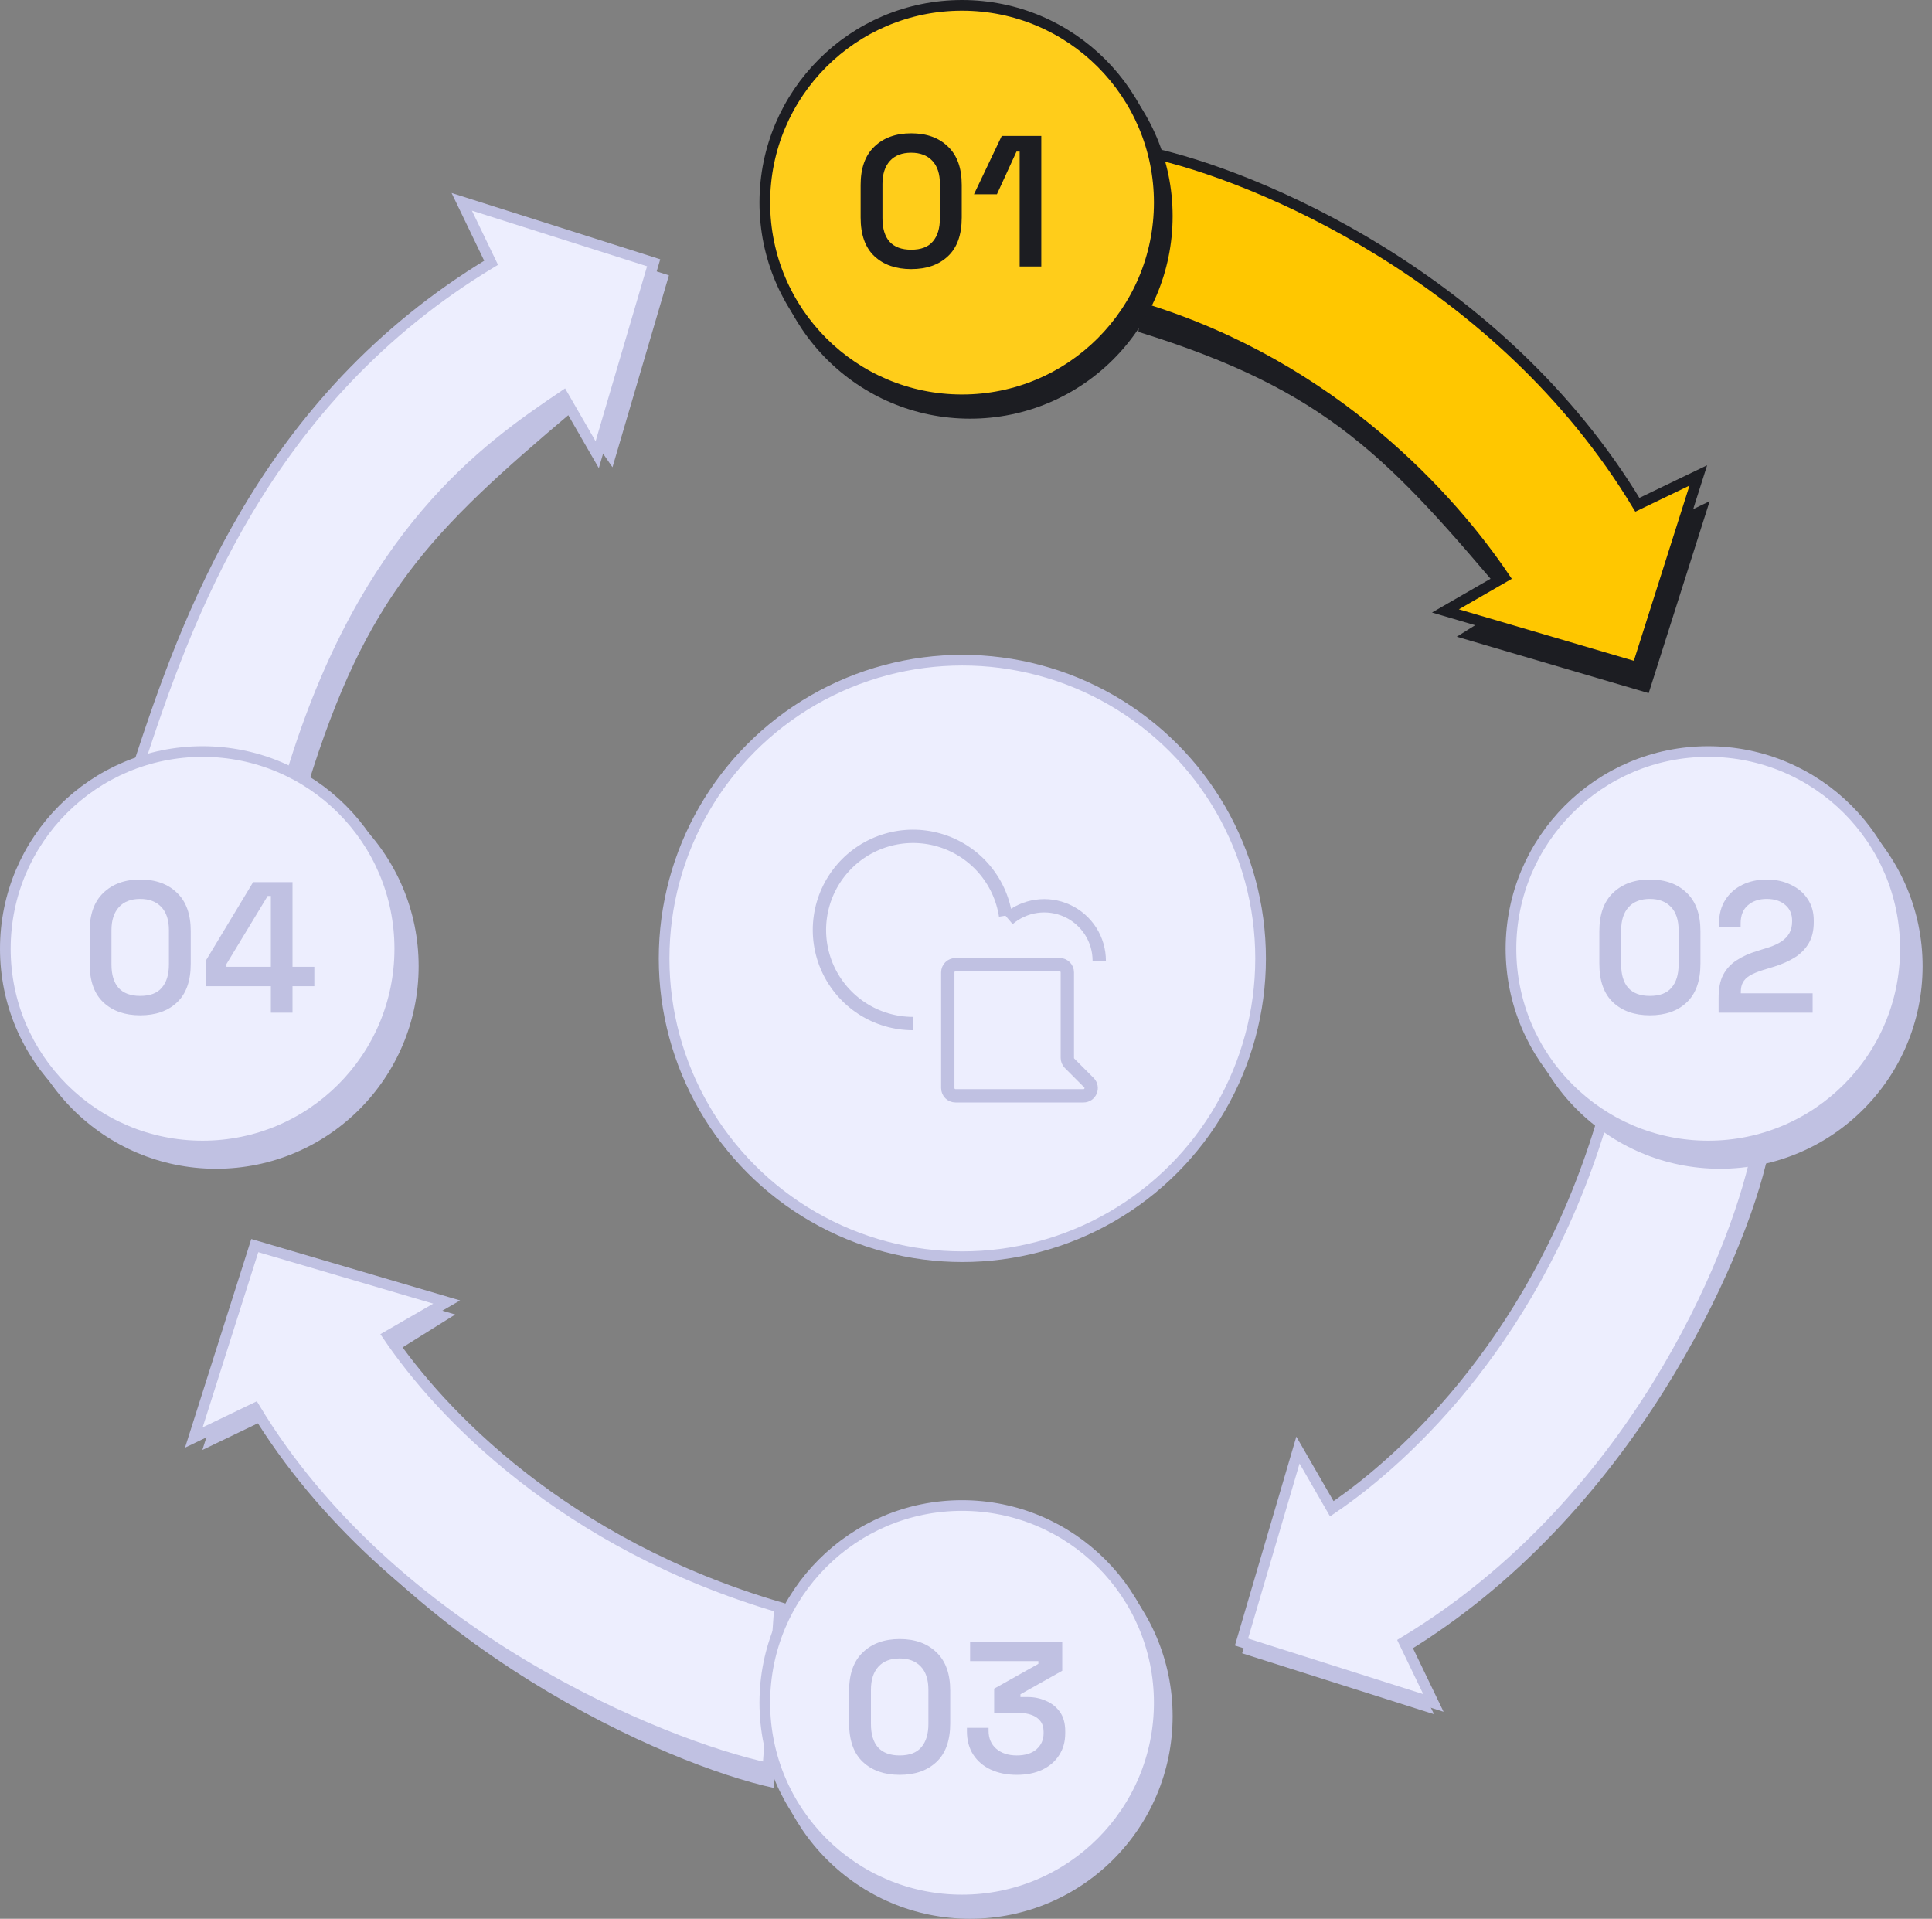 <svg width="145" height="144" viewBox="0 0 145 144" fill="none" xmlns="http://www.w3.org/2000/svg"><rect x="0" y="0" width="145" height="144" fill="#808080" stroke="none"/><path d="M123.736 39.818C113.434 22.738 94.196 14.232 86.289 12.537L85.441 24.907C99.675 29.312 104.25 34.396 113.4 45.24L109.333 47.782L123.736 52.018L128.312 37.615L123.736 39.818Z" fill="#1C1D22"/><path d="M122.886 37.883C112.584 20.803 94.193 13.144 86.286 11.449L85.777 23.141C100.18 27.547 108.992 37.544 112.889 43.305L108.483 45.847L122.886 50.083L127.461 35.68L122.886 37.883Z" fill="#FFC700" stroke="#1C1D22" stroke-width="0.8"/><path d="M38.004 20.662C20.923 30.964 12.417 50.202 10.723 58.11L23.092 58.957C27.498 44.724 32.193 39.98 43.038 30.83L45.968 35.065L50.204 20.662L35.801 16.087L38.004 20.662Z" fill="#C0C1E2"/><path d="M36.858 19.721C19.777 30.023 13.998 46.465 10.424 57.336L21.89 58.08C27.4 39.912 36.519 33.615 42.28 29.718L44.822 34.123L49.058 19.721L34.655 15.145L36.858 19.721Z" fill="#EDEEFE" stroke="#C0C1E2" stroke-width="0.8"/><path d="M105.424 124.072C122.504 113.77 131.011 94.532 132.705 86.625L120.335 85.777C115.93 100.011 110.846 104.586 100.002 113.736L97.46 109.669L93.224 124.072L107.627 128.647L105.424 124.072Z" fill="#C0C1E2"/><path d="M105.377 123.226C122.457 112.923 130.116 94.533 131.811 86.625L120.326 83.842C115.561 100.074 105.716 109.331 99.954 113.228L97.413 108.823L93.177 123.226L107.58 127.801L105.377 123.226Z" fill="#EDEEFE" stroke="#C0C1E2" stroke-width="0.8"/><path d="M19.764 106.613C30.066 123.693 50.151 132.479 58.059 134.174L58.059 121.524C43.825 117.119 39.25 112.035 30.1 101.191L34.167 98.649L19.764 94.413L15.188 108.816L19.764 106.613Z" fill="#C0C1E2"/><path d="M19.122 105.678C29.424 122.758 49.723 130.995 57.63 132.689L58.506 120.627C42.274 115.862 33.017 106.017 29.119 100.256L33.525 97.714L19.122 93.478L14.547 107.881L19.122 105.678Z" fill="#EDEEFE" stroke="#C0C1E2" stroke-width="0.8"/><circle cx="72.226" cy="71.927" r="22.384" fill="#EDEEFE" stroke="#C0C1E2" stroke-width="0.8"/><path d="M71.712 82.237H81.314C81.83 82.237 82.088 81.613 81.723 81.248L80.276 79.801C80.168 79.692 80.106 79.545 80.106 79.392V72.974C80.106 72.654 79.847 72.394 79.528 72.394H71.712C71.392 72.394 71.133 72.654 71.133 72.974V81.658C71.133 81.977 71.392 82.237 71.712 82.237Z" stroke="#C0C1E2"/><path d="M68.5 76.815C67.157 76.81 65.844 76.421 64.716 75.692C63.588 74.964 62.692 73.928 62.134 72.707C61.577 71.485 61.381 70.129 61.57 68.8C61.759 67.471 62.325 66.224 63.201 65.206C64.076 64.188 65.225 63.443 66.512 63.058C67.798 62.673 69.168 62.664 70.459 63.034C71.75 63.403 72.908 64.134 73.796 65.141C74.684 66.148 75.265 67.389 75.47 68.716" stroke="#C0C1E2"/><path d="M75.677 68.971C76.277 68.456 77.012 68.124 77.795 68.014C78.578 67.904 79.376 68.021 80.094 68.351C80.812 68.68 81.421 69.21 81.848 69.875C82.275 70.541 82.501 71.315 82.501 72.105" stroke="#C0C1E2"/><circle cx="72.806" cy="16.218" r="15.202" fill="#1C1D22"/><circle cx="72.202" cy="15.202" r="14.802" fill="#FFCD1A" stroke="#1C1D22" stroke-width="0.8"/><path d="M68.386 20.196C67.238 20.196 66.319 19.874 65.628 19.23C64.938 18.586 64.592 17.615 64.592 16.318V13.882C64.592 12.613 64.938 11.651 65.628 10.998C66.319 10.335 67.238 10.004 68.386 10.004C69.544 10.004 70.463 10.335 71.144 10.998C71.835 11.651 72.18 12.613 72.18 13.882V16.318C72.18 17.615 71.835 18.586 71.144 19.23C70.463 19.874 69.544 20.196 68.386 20.196ZM68.386 18.74C69.124 18.74 69.665 18.535 70.01 18.124C70.365 17.713 70.542 17.13 70.542 16.374V13.812C70.542 13.047 70.351 12.463 69.968 12.062C69.586 11.661 69.058 11.46 68.386 11.46C67.696 11.46 67.164 11.665 66.79 12.076C66.417 12.487 66.23 13.065 66.23 13.812V16.374C66.23 17.149 66.408 17.737 66.762 18.138C67.126 18.539 67.668 18.74 68.386 18.74ZM76.527 20V11.376H76.289L74.819 14.582H73.097L75.183 10.2H78.151V20H76.527Z" fill="#1C1D22"/><circle cx="16.218" cy="72.509" r="15.202" fill="#C0C1E2"/><circle cx="15.202" cy="71.202" r="14.802" fill="#EDEEFE" stroke="#C0C1E2" stroke-width="0.8"/><path d="M10.522 76.196C9.374 76.196 8.455 75.874 7.764 75.23C7.073 74.586 6.728 73.615 6.728 72.318V69.882C6.728 68.613 7.073 67.651 7.764 66.998C8.455 66.335 9.374 66.004 10.522 66.004C11.679 66.004 12.599 66.335 13.28 66.998C13.971 67.651 14.316 68.613 14.316 69.882V72.318C14.316 73.615 13.971 74.586 13.28 75.23C12.599 75.874 11.679 76.196 10.522 76.196ZM10.522 74.74C11.259 74.74 11.801 74.535 12.146 74.124C12.501 73.713 12.678 73.13 12.678 72.374V69.812C12.678 69.047 12.487 68.463 12.104 68.062C11.721 67.661 11.194 67.46 10.522 67.46C9.831 67.46 9.299 67.665 8.926 68.076C8.553 68.487 8.366 69.065 8.366 69.812V72.374C8.366 73.149 8.543 73.737 8.898 74.138C9.262 74.539 9.803 74.74 10.522 74.74ZM20.329 76V74.012H15.429V72.122L18.999 66.2H21.953V72.556H23.591V74.012H21.953V76H20.329ZM16.997 72.556H20.329V67.236H20.091L16.997 72.346V72.556Z" fill="#C0C1E2"/><circle cx="129.093" cy="72.509" r="15.202" fill="#C0C1E2"/><circle cx="128.202" cy="71.202" r="14.802" fill="#EDEEFE" stroke="#C0C1E2" stroke-width="0.8"/><path d="M123.827 76.196C122.679 76.196 121.759 75.874 121.069 75.23C120.378 74.586 120.033 73.615 120.033 72.318V69.882C120.033 68.613 120.378 67.651 121.069 66.998C121.759 66.335 122.679 66.004 123.827 66.004C124.984 66.004 125.903 66.335 126.585 66.998C127.275 67.651 127.621 68.613 127.621 69.882V72.318C127.621 73.615 127.275 74.586 126.585 75.23C125.903 75.874 124.984 76.196 123.827 76.196ZM123.827 74.74C124.564 74.74 125.105 74.535 125.451 74.124C125.805 73.713 125.983 73.13 125.983 72.374V69.812C125.983 69.047 125.791 68.463 125.409 68.062C125.026 67.661 124.499 67.46 123.827 67.46C123.136 67.46 122.604 67.665 122.231 68.076C121.857 68.487 121.671 69.065 121.671 69.812V72.374C121.671 73.149 121.848 73.737 122.203 74.138C122.567 74.539 123.108 74.74 123.827 74.74ZM128.985 76V74.866C128.985 74.175 129.097 73.611 129.321 73.172C129.555 72.724 129.886 72.36 130.315 72.08C130.745 71.791 131.267 71.553 131.883 71.366L132.779 71.086C133.143 70.965 133.451 70.82 133.703 70.652C133.955 70.484 134.151 70.279 134.291 70.036C134.431 69.784 134.501 69.49 134.501 69.154V69.098C134.501 68.594 134.329 68.197 133.983 67.908C133.638 67.609 133.176 67.46 132.597 67.46C132.019 67.46 131.547 67.619 131.183 67.936C130.819 68.244 130.637 68.701 130.637 69.308V69.546H129.013V69.336C129.013 68.627 129.172 68.025 129.489 67.53C129.807 67.035 130.236 66.657 130.777 66.396C131.319 66.135 131.925 66.004 132.597 66.004C133.269 66.004 133.871 66.135 134.403 66.396C134.945 66.648 135.365 67.003 135.663 67.46C135.971 67.917 136.125 68.454 136.125 69.07V69.21C136.125 69.835 135.999 70.363 135.747 70.792C135.495 71.221 135.145 71.576 134.697 71.856C134.259 72.127 133.759 72.351 133.199 72.528L132.331 72.794C131.911 72.925 131.575 73.065 131.323 73.214C131.081 73.363 130.908 73.536 130.805 73.732C130.703 73.919 130.651 74.157 130.651 74.446V74.544H136.041V76H128.985Z" fill="#C0C1E2"/><circle cx="72.806" cy="128.796" r="15.202" fill="#C0C1E2"/><circle cx="72.202" cy="127.786" r="14.802" fill="#EDEEFE" stroke="#C0C1E2" stroke-width="0.8"/><path d="M67.522 133.196C66.374 133.196 65.455 132.874 64.764 132.23C64.073 131.586 63.728 130.615 63.728 129.318V126.882C63.728 125.613 64.073 124.651 64.764 123.998C65.455 123.335 66.374 123.004 67.522 123.004C68.679 123.004 69.599 123.335 70.28 123.998C70.971 124.651 71.316 125.613 71.316 126.882V129.318C71.316 130.615 70.971 131.586 70.28 132.23C69.599 132.874 68.679 133.196 67.522 133.196ZM67.522 131.74C68.259 131.74 68.801 131.535 69.146 131.124C69.501 130.713 69.678 130.13 69.678 129.374V126.812C69.678 126.047 69.487 125.463 69.104 125.062C68.721 124.661 68.194 124.46 67.522 124.46C66.831 124.46 66.299 124.665 65.926 125.076C65.553 125.487 65.366 126.065 65.366 126.812V129.374C65.366 130.149 65.543 130.737 65.898 131.138C66.262 131.539 66.803 131.74 67.522 131.74ZM76.307 133.196C75.579 133.196 74.93 133.065 74.361 132.804C73.801 132.543 73.362 132.169 73.045 131.684C72.727 131.189 72.569 130.601 72.569 129.92V129.668H74.193V129.878C74.193 130.447 74.384 130.9 74.767 131.236C75.159 131.572 75.672 131.74 76.307 131.74C76.941 131.74 77.436 131.586 77.791 131.278C78.145 130.961 78.323 130.564 78.323 130.088V129.962C78.323 129.626 78.239 129.355 78.071 129.15C77.912 128.945 77.693 128.795 77.413 128.702C77.142 128.599 76.834 128.548 76.489 128.548H74.613V126.728L77.931 124.866V124.656H72.807V123.2H79.723V125.384L76.587 127.148V127.358H77.161C77.627 127.358 78.071 127.451 78.491 127.638C78.92 127.815 79.27 128.091 79.541 128.464C79.811 128.837 79.947 129.323 79.947 129.92V130.074C79.947 130.709 79.793 131.259 79.485 131.726C79.186 132.193 78.761 132.557 78.211 132.818C77.669 133.07 77.035 133.196 76.307 133.196Z" fill="#C0C1E2"/></svg>